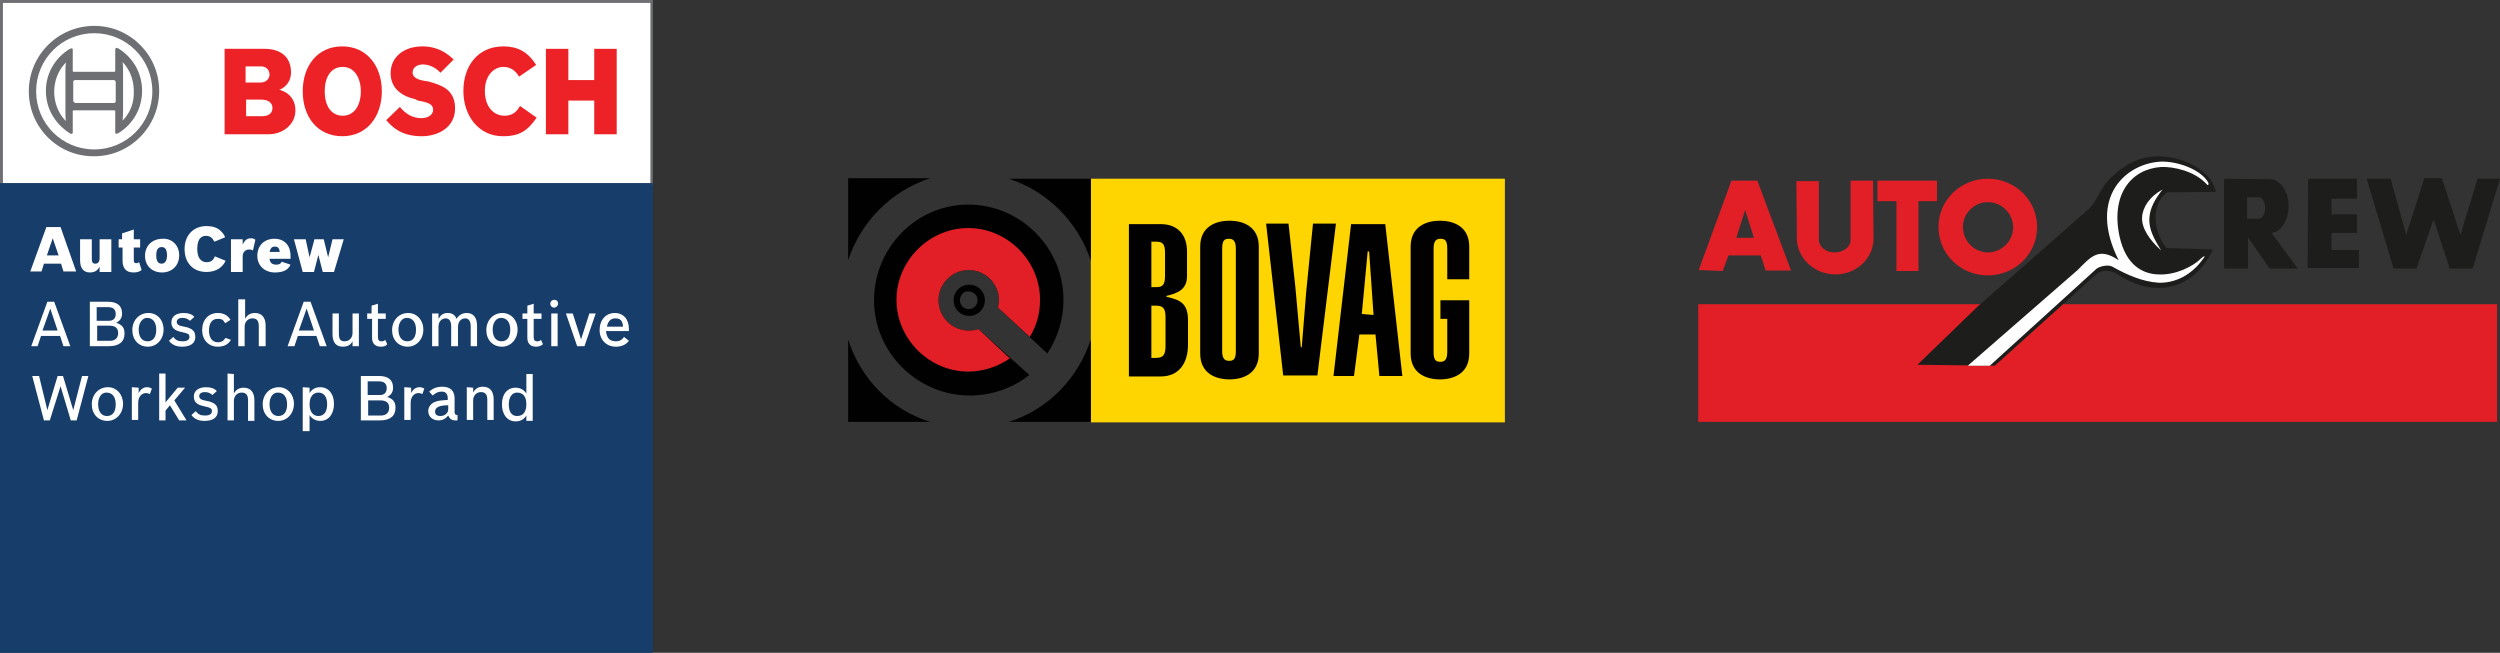 <?xml version="1.0" encoding="UTF-8"?>
<!-- Generator: Adobe Illustrator 26.0.3, SVG Export Plug-In . SVG Version: 6.00 Build 0)  -->
<svg xmlns="http://www.w3.org/2000/svg" xmlns:xlink="http://www.w3.org/1999/xlink" version="1.1" id="Layer_1" x="0px" y="0px" viewBox="0 0 512 133.7" style="enable-background:new 0 0 512 133.7;" xml:space="preserve">
<rect x="0" y="0" width="512" height="133.7" fill="#333333" stroke="none"/>
<style type="text/css">
	.st0{fill:#FFFFFF;}
	.st1{fill:#6E6F72;}
	.st2{fill-rule:evenodd;clip-rule:evenodd;fill:#173D6A;}
	.st3{fill-rule:evenodd;clip-rule:evenodd;fill:#EC2227;}
	.st4{fill:#E21F26;}
	.st5{fill:#1D1D1B;}
	.st6{fill-rule:evenodd;clip-rule:evenodd;fill:#1D1D1B;}
	.st7{fill-rule:evenodd;clip-rule:evenodd;fill:#FFFFFF;}
	.st8{fill:#010101;}
	.st9{fill:#FED500;}
</style>
<g id="Ebene_2">
	<g>
		<rect x="0.3" y="0.3" class="st0" width="133.2" height="37.5"></rect>
		<path class="st1" d="M133.2,0.6v36.9H0.6V0.6H133.2 M133.7,0H0v38h133.7V0L133.7,0z"></path>
	</g>
	<rect y="37.5" class="st2" width="133.7" height="96.3"></rect>
	<g>
		<path class="st0" d="M8.5,55.6H6.2l3.3-9.1h2.9l3.2,9.1H13l-0.5-1.6H9L8.5,55.6z M9.6,52.3H12l-1.2-3.5L9.6,52.3z"></path>
		<path class="st0" d="M20.4,54.6c-0.4,0.8-1,1.2-2,1.2c-1.3,0-2-0.9-2-2.5V49h2.4v4c0,0.7,0.2,1,0.7,1c0.6,0,0.9-0.4,0.9-1.2V49    h2.4v6.7h-2.4V54.6z"></path>
		<path class="st0" d="M25,49v-1.2l2.4-0.8v2h1.3v1.7h-1.3v2.5c0,0.5,0.1,0.7,0.5,0.7c0.2,0,0.3,0,0.6-0.2l0.5,1.6    c-0.5,0.4-1,0.5-1.7,0.5c-1.4,0-2.2-0.8-2.2-2.4v-2.7h-0.8V49H25z"></path>
		<path class="st0" d="M36.7,52.3c0,2.1-1.5,3.5-3.5,3.5c-2.1,0-3.5-1.4-3.5-3.4c0-2.1,1.5-3.5,3.6-3.5    C35.2,48.8,36.7,50.2,36.7,52.3z M32,52.3c0,1.2,0.4,1.7,1.1,1.7s1.1-0.6,1.1-1.7s-0.3-1.7-1.1-1.7C32.4,50.6,32,51.1,32,52.3z"></path>
		<path class="st0" d="M46.2,53.4c-0.3,0.7-0.7,1.1-1.2,1.5c-0.7,0.5-1.6,0.8-2.7,0.8c-2.7,0-4.5-1.8-4.5-4.7c0-2.8,1.8-4.7,4.5-4.7    c1.2,0,2.2,0.3,2.9,1c0.4,0.4,0.7,0.7,0.9,1.3l-2.2,0.9c-0.4-0.8-0.9-1.2-1.7-1.2c-1.2,0-1.8,0.9-1.8,2.7c0,1.7,0.7,2.7,1.9,2.7    c0.9,0,1.4-0.4,1.7-1.2L46.2,53.4z"></path>
		<path class="st0" d="M49.7,49v1.1c0.4-0.9,0.9-1.3,1.7-1.3c0.4,0,0.6,0.1,0.9,0.3l-0.5,2.2c-0.3-0.2-0.5-0.2-0.8-0.2    c-0.8,0-1.3,0.6-1.3,1.4v3.2h-2.4V49L49.7,49L49.7,49z"></path>
		<path class="st0" d="M59.5,54.2c-0.5,1.1-1.5,1.6-3.2,1.6c-2.1,0-3.6-1.4-3.6-3.4c0-2.1,1.4-3.5,3.5-3.5c2,0,3.3,1.3,3.3,3.5v0.6    h-4.3c0.1,0.8,0.5,1.2,1.4,1.2c0.6,0,0.9-0.2,1.1-0.6L59.5,54.2z M57.3,51.6c-0.1-0.8-0.4-1.1-1-1.1c-0.6,0-0.9,0.3-1.1,1.1H57.3z    "></path>
		<path class="st0" d="M62.6,49l0.8,3.7l1-3.7h1.9l0.9,3.7l0.9-3.7h2.3l-2,6.7h-2.3l-0.9-3.5l-0.9,3.5h-2.3L60.2,49H62.6z"></path>
		<path class="st0" d="M6.4,70.9l3.3-9.1h1.4l3.3,9.1h-1.4l-0.7-2.1H8.4l-0.7,2.1H6.4z M10.3,63.2l-1.6,4.5h3.1L10.3,63.2z"></path>
		<path class="st0" d="M22.1,61.8c1.9,0,2.9,0.8,2.9,2.4c0,0.9-0.4,1.5-1.2,1.9c1.2,0.4,1.7,1,1.7,2.2c0,1.7-1.1,2.6-3.2,2.6h-3.9    v-9.1H22.1z M22.3,65.7c0.9,0,1.4-0.5,1.4-1.4c0-0.9-0.5-1.4-1.6-1.4h-2.3v2.8L22.3,65.7L22.3,65.7z M22.5,69.8    c1.1,0,1.7-0.6,1.7-1.6c0-1-0.6-1.5-1.8-1.5h-2.5v3.1H22.5z"></path>
		<path class="st0" d="M33.5,67.5c0,2-1.4,3.5-3.2,3.5c-1.9,0-3.2-1.4-3.2-3.4s1.4-3.5,3.3-3.5C32.2,64.1,33.5,65.5,33.5,67.5z     M28.4,67.5c0,1.5,0.7,2.4,1.8,2.4c1.2,0,1.8-0.9,1.8-2.4c0-1.5-0.7-2.4-1.9-2.4C29.2,65.1,28.4,66.1,28.4,67.5z"></path>
		<path class="st0" d="M38.9,65.7c-0.4-0.4-0.9-0.6-1.6-0.6c-0.6,0-1.1,0.3-1.1,0.8c0,0.5,0.3,0.8,1.5,1c0.7,0.1,1.1,0.3,1.5,0.5    c0.6,0.4,0.8,0.9,0.8,1.6c0,1.3-1,2-2.7,2c-1.1,0-2-0.3-2.7-1.2l0.9-0.8c0.5,0.7,1,0.9,1.9,0.9c0.9,0,1.4-0.3,1.4-0.9    s-0.3-0.7-1.6-1c-1.5-0.3-2.1-0.9-2.1-2c0-1.2,1-1.9,2.5-1.9c0.9,0,1.7,0.2,2.2,0.8L38.9,65.7z"></path>
		<path class="st0" d="M47.3,69.6c-0.6,1-1.5,1.4-2.7,1.4c-1.9,0-3.2-1.4-3.2-3.4c0-2.1,1.3-3.5,3.2-3.5c1.1,0,2,0.4,2.6,1.4    l-1.1,0.7c-0.4-0.8-0.8-0.9-1.5-0.9c-1.2,0-1.8,0.9-1.8,2.4c0,1.5,0.7,2.4,1.8,2.4c0.7,0,1.1-0.2,1.6-0.9L47.3,69.6z"></path>
		<path class="st0" d="M50.2,61.3v4c0.4-0.8,1.1-1.2,2-1.2c1.4,0,2.2,0.9,2.2,2.6v4.2H53v-4.1c0-1.1-0.4-1.6-1.3-1.6    c-0.9,0-1.6,0.7-1.6,1.7v4h-1.3v-9.6L50.2,61.3C50.2,61.2,50.2,61.3,50.2,61.3z"></path>
		<path class="st0" d="M58.9,70.9l3.3-9.1h1.4l3.3,9.1h-1.4l-0.7-2.1h-3.8l-0.7,2.1H58.9z M62.8,63.2l-1.6,4.5h3.1L62.8,63.2z"></path>
		<path class="st0" d="M72.2,69.9c-0.4,0.8-1.1,1.1-2,1.1c-1.4,0-2.1-0.9-2.1-2.6v-4.2h1.3v4c0,1.3,0.3,1.7,1.2,1.7    c0.9,0,1.6-0.7,1.6-1.7v-4h1.3v6.7h-1.3L72.2,69.9L72.2,69.9z"></path>
		<path class="st0" d="M76.1,64.2v-1.6l1.3-0.4v2H79v1.1h-1.6V69c0,0.6,0.2,0.9,0.7,0.9c0.3,0,0.5,0,0.8-0.3l0.4,0.9    C79,70.9,78.6,71,78,71c-1.2,0-1.8-0.7-1.8-1.8v-3.9h-1v-1.1L76.1,64.2L76.1,64.2z"></path>
		<path class="st0" d="M86.7,67.5c0,2-1.4,3.5-3.2,3.5c-1.9,0-3.2-1.4-3.2-3.4s1.4-3.5,3.3-3.5C85.3,64.1,86.7,65.5,86.7,67.5z     M81.6,67.5c0,1.5,0.7,2.4,1.8,2.4c1.2,0,1.8-0.9,1.8-2.4c0-1.5-0.7-2.4-1.9-2.4C82.3,65.1,81.6,66.1,81.6,67.5z"></path>
		<path class="st0" d="M89.9,65.2c0.4-0.8,1-1.1,1.8-1.1c0.9,0,1.5,0.4,1.8,1.2c0.5-0.8,1.2-1.2,2.1-1.2c1.3,0,2.1,0.9,2.1,2.6v4.2    h-1.3v-4.1c0-1-0.4-1.6-1.1-1.6c-0.9,0-1.5,0.7-1.5,1.7v4h-1.4v-4.1c0-1-0.4-1.6-1.1-1.6c-0.9,0-1.5,0.7-1.5,1.7v4h-1.3v-6.7h1.3    V65.2z"></path>
		<path class="st0" d="M106,67.5c0,2-1.4,3.5-3.2,3.5c-1.9,0-3.2-1.4-3.2-3.4s1.4-3.5,3.3-3.5C104.6,64.1,106,65.5,106,67.5z     M100.9,67.5c0,1.5,0.7,2.4,1.8,2.4c1.2,0,1.8-0.9,1.8-2.4c0-1.5-0.7-2.4-1.9-2.4C101.6,65.1,100.9,66.1,100.9,67.5z"></path>
		<path class="st0" d="M108,64.2v-1.6l1.3-0.4v2h1.6v1.1h-1.6V69c0,0.6,0.2,0.9,0.7,0.9c0.3,0,0.5,0,0.8-0.3l0.4,0.9    c-0.4,0.3-0.8,0.5-1.4,0.5c-1.2,0-1.8-0.7-1.8-1.8v-3.9h-1v-1.1L108,64.2L108,64.2z"></path>
		<path class="st0" d="M114.3,62.2c0,0.4-0.4,0.8-0.8,0.8c-0.5,0-0.8-0.4-0.8-0.8c0-0.5,0.4-0.8,0.8-0.8    C114,61.4,114.3,61.7,114.3,62.2z M114.2,64.2v6.7h-1.3v-6.7H114.2z"></path>
		<path class="st0" d="M117.3,64.2l1.7,5.3l1.7-5.3h1.3l-2.3,6.7h-1.5l-2.3-6.7H117.3z"></path>
		<path class="st0" d="M128.8,69.8c-0.6,0.8-1.5,1.2-2.7,1.2c-1.9,0-3.3-1.4-3.3-3.4c0-2.1,1.3-3.5,3.1-3.5s2.9,1.3,2.9,3.3v0.4    h-4.7c0.1,0.8,0.3,1.3,0.7,1.7c0.3,0.2,0.7,0.4,1.3,0.4c0.8,0,1.3-0.3,1.7-0.9L128.8,69.8z M127.6,66.9c-0.1-1.3-0.6-1.7-1.6-1.7    c-0.9,0-1.5,0.6-1.7,1.7H127.6z"></path>
		<path class="st0" d="M8,77l1.7,7l2.1-7h1.1l2.1,7l1.8-7h1.3l-2.4,9.1h-1.2l-2.1-7l-2.2,7H9L6.6,77H8z"></path>
		<path class="st0" d="M25.2,82.7c0,2-1.4,3.5-3.2,3.5c-1.9,0-3.2-1.4-3.2-3.4s1.4-3.5,3.3-3.5C23.9,79.3,25.2,80.8,25.2,82.7z     M20.1,82.8c0,1.5,0.7,2.4,1.8,2.4c1.2,0,1.8-0.9,1.8-2.4c0-1.5-0.7-2.4-1.9-2.4C20.8,80.4,20.1,81.3,20.1,82.8z"></path>
		<path class="st0" d="M28.4,79.4v1.1c0.4-0.8,1-1.2,1.7-1.2c0.4,0,0.7,0.1,1,0.3l-0.4,1.1c-0.3-0.1-0.5-0.2-0.8-0.2    c-0.9,0-1.6,0.8-1.6,2V86H27v-6.7L28.4,79.4L28.4,79.4z"></path>
		<path class="st0" d="M33.9,84.1v2h-1.3v-9.6h1.3v5.9l2.5-3h1.5L35.7,82l2.5,4.1h-1.5L34.8,83L33.9,84.1z"></path>
		<path class="st0" d="M43.5,80.9c-0.4-0.4-0.9-0.6-1.6-0.6c-0.6,0-1.1,0.3-1.1,0.8c0,0.5,0.3,0.8,1.5,1c0.7,0.1,1.1,0.3,1.5,0.5    c0.6,0.4,0.8,0.9,0.8,1.6c0,1.3-1,2-2.7,2c-1.1,0-2-0.3-2.7-1.2l0.9-0.8c0.5,0.7,1,0.9,1.9,0.9c0.9,0,1.4-0.3,1.4-0.9    c0-0.6-0.3-0.7-1.6-1c-1.5-0.3-2.1-0.9-2.1-2c0-1.2,1-1.9,2.5-1.9c0.9,0,1.7,0.2,2.2,0.8L43.5,80.9z"></path>
		<path class="st0" d="M47.9,76.6v4c0.4-0.8,1.1-1.2,2-1.2c1.4,0,2.2,0.9,2.2,2.6v4.2h-1.3V82c0-1.1-0.4-1.6-1.3-1.6    c-0.9,0-1.6,0.7-1.6,1.7v4h-1.3v-9.6L47.9,76.6C47.9,76.5,47.9,76.6,47.9,76.6z"></path>
		<path class="st0" d="M60.2,82.7c0,2-1.4,3.5-3.2,3.5c-1.9,0-3.2-1.4-3.2-3.4s1.4-3.5,3.3-3.5C58.9,79.3,60.2,80.8,60.2,82.7z     M55.2,82.8c0,1.5,0.7,2.4,1.8,2.4c1.2,0,1.8-0.9,1.8-2.4c0-1.5-0.7-2.4-1.9-2.4C55.9,80.4,55.2,81.3,55.2,82.8z"></path>
		<path class="st0" d="M63.4,79.4v1.1c0.5-0.8,1.2-1.2,2.2-1.2c1.7,0,2.8,1.4,2.8,3.4c0,2.1-1.1,3.5-2.8,3.5c-0.9,0-1.7-0.4-2.2-1.2    v3.3H62v-9L63.4,79.4L63.4,79.4z M63.4,82.8c0,1.5,0.7,2.4,1.8,2.4s1.8-0.8,1.8-2.4s-0.7-2.4-1.8-2.4    C64.1,80.4,63.4,81.3,63.4,82.8z"></path>
		<path class="st0" d="M77.6,77c1.9,0,2.9,0.8,2.9,2.4c0,0.9-0.4,1.5-1.2,1.9c1.2,0.4,1.7,1,1.7,2.2c0,1.7-1.1,2.6-3.2,2.6h-3.9V77    L77.6,77L77.6,77z M77.8,80.9c0.9,0,1.4-0.5,1.4-1.4c0-0.9-0.5-1.4-1.6-1.4h-2.3v2.8L77.8,80.9L77.8,80.9L77.8,80.9z M78,85.1    c1.1,0,1.7-0.6,1.7-1.6S79.1,82,77.9,82h-2.5v3.1H78z"></path>
		<path class="st0" d="M84.2,79.4v1.1c0.4-0.8,1-1.2,1.7-1.2c0.4,0,0.7,0.1,1,0.3l-0.4,1.1c-0.3-0.1-0.5-0.2-0.8-0.2    c-0.9,0-1.6,0.8-1.6,2V86h-1.3v-6.7L84.2,79.4L84.2,79.4z"></path>
		<path class="st0" d="M93.8,86.1c-0.2,0-0.4,0-0.5,0c-0.8,0-1.2-0.3-1.5-1c-0.6,0.7-1.2,1-2,1c-1.2,0-2.1-0.8-2.1-1.9    c0-0.9,0.6-1.7,1.7-2c0.6-0.2,1.2-0.2,2.3-0.3v-0.3c0-0.9-0.4-1.4-1.2-1.4c-0.7,0-1.2,0.2-1.9,0.8l-0.7-0.8c0.8-0.7,1.6-1,2.7-1    c1.6,0,2.5,0.8,2.5,2.4v2.8c0,0.4,0.2,0.6,0.5,0.6c0,0,0.1,0,0.1,0V86.1z M91.8,83c-1.8,0-2.7,0.4-2.7,1.3c0,0.6,0.4,0.9,1.1,0.9    c0.9,0,1.6-0.6,1.6-1.4V83z"></path>
		<path class="st0" d="M96.9,79.4v1c0.4-0.8,1.1-1.2,2-1.2c1.4,0,2.2,0.9,2.2,2.6V86h-1.3v-4.1c0-1.1-0.4-1.6-1.3-1.6    c-0.9,0-1.6,0.7-1.6,1.7v4h-1.3v-6.7L96.9,79.4L96.9,79.4z"></path>
		<path class="st0" d="M107.8,85.1c-0.5,0.8-1.2,1.2-2.2,1.2c-1.7,0-2.8-1.4-2.8-3.5c0-2.1,1.1-3.4,2.8-3.4c0.9,0,1.7,0.4,2.2,1.2    v-4h1.3v9.6h-1.3V85.1z M104.2,82.8c0,1.6,0.6,2.4,1.7,2.4c1.2,0,1.9-0.8,1.9-2.4s-0.7-2.4-1.9-2.4    C104.9,80.4,104.2,81.3,104.2,82.8z"></path>
	</g>
</g>
<g id="Ebene_1">
	<g>
		<g>
			<path class="st3" d="M55.8,22.1c0-1-0.8-1.7-2.3-1.7h-3.1v3.4h3.2C54.9,23.8,55.8,23.3,55.8,22.1z M55.2,15.3     c0-1-0.7-1.7-1.7-1.7h-3.2v3.3h3.1C54.6,16.9,55.2,16,55.2,15.3z M60.5,22.6c0,3-2.7,4.9-5.5,4.9h-9V10h8.2     c3.2,0,5.4,1.6,5.4,4.8c0,2.8-2.4,3.6-2.4,3.6C57.3,18.4,60.5,19.1,60.5,22.6z"></path>
			<path class="st3" d="M73.9,18.7c0-2.7-1.3-5-3.7-5c-2.5,0-3.7,2.2-3.7,5c0,2.8,1.2,5,3.7,5C72.6,23.7,73.9,21.5,73.9,18.7z      M78.2,18.7c0,5.1-3,9.2-8.1,9.2S62,23.9,62,18.7s3-9.2,8.1-9.2C75.2,9.5,78.2,13.6,78.2,18.7z"></path>
			<path class="st3" d="M93.2,22.2c0,3.9-3.5,5.7-6.8,5.7c-3.8,0-5.8-1.5-7.3-3.3l2.8-2.7c1.2,1.5,2.7,2.3,4.4,2.3     c1.4,0,2.4-0.7,2.4-1.7c0-1.1-0.8-1.5-3.1-1.9L85,20.3c-2.7-0.6-5-2.2-5-5.3c0-3.4,2.8-5.5,6.5-5.5c3.1,0,5.1,1.4,6.4,2.7     l-2.7,2.7c-0.8-0.9-2.1-1.7-3.6-1.7c-1,0-2.1,0.5-2.1,1.7c0,1,1.2,1.5,2.7,1.7l0.6,0.1C90.2,17.4,93.2,18.2,93.2,22.2z"></path>
			<path class="st3" d="M109.9,24.1c-1.8,2.6-3.4,3.8-6.9,3.8c-4.9,0-8.1-4.1-8.1-9.3c0-5,2.9-9.1,8.2-9.1c2.9,0,5,1.1,6.7,3.8     l-3.5,2.4c-0.7-1.2-1.7-2-3.2-2c-1.9,0-3.8,1.7-3.8,4.9c0,3.5,2,5.1,4,5.1c1.7,0,2.5-0.8,3.2-2L109.9,24.1z"></path>
			<polygon class="st3" points="126.3,27.5 121.7,27.5 121.7,20.6 116.4,20.6 116.4,27.5 111.8,27.5 111.8,10 116.4,10 116.4,16.4      121.7,16.4 121.7,10 126.3,10    "></polygon>
		</g>
		<g>
			<path class="st1" d="M15,20.7v-3.9c0-0.2,0.1-0.4,0.4-0.4h7.9c0.2,0,0.4,0.2,0.4,0.4v3.9c0,0.2-0.1,0.4-0.4,0.4h-7.9     C15.2,21,15,20.8,15,20.7z M5.9,18.7c0-7.4,6-13.4,13.4-13.4s13.3,6,13.3,13.3c0,7.4-6,13.4-13.3,13.4     C11.9,32.1,5.9,26.1,5.9,18.7z M7.4,18.7c0,6.6,5.3,11.9,11.9,11.9c6.6,0,11.9-5.3,11.9-11.9c0-6.6-5.3-11.9-11.9-11.9     S7.4,12.1,7.4,18.7z M23.6,10.1v4.5c0,0,0,0.1-0.3,0.1h-8.1c-0.3,0-0.3-0.1-0.3-0.1v-4.5c0-0.1-0.1-0.2-0.2-0.2c0,0-0.1,0-0.1,0     c-0.1,0-0.1,0.1-0.3,0.1c-3.1,1.9-4.9,5.1-4.9,8.6c0,3.6,1.8,6.7,4.9,8.7c0.1,0,0.1,0.1,0.3,0.1c0,0,0.1,0,0.1,0     c0.1,0,0.2-0.1,0.2-0.2v-4.5c0,0,0-0.1,0.3-0.1h8.1c0.3,0,0.3,0.1,0.3,0.1v4.5c0,0.1,0.1,0.2,0.2,0.2c0,0,0.1,0,0.1,0     c0.1-0.1,0.1-0.1,0.3-0.1c3.1-1.9,4.9-5.1,4.9-8.7s-1.8-6.8-4.9-8.7c-0.1,0-0.2-0.1-0.3-0.1c0,0-0.1,0-0.1,0     C23.7,9.9,23.6,10,23.6,10.1z M13.5,24.8c-1.6-1.6-2.4-3.8-2.4-6s0.8-4.4,2.4-6l0-0.1h0l0,0.1c-0.1,0.7-0.1,1.3-0.1,2v7.9     C13.4,23.4,13.4,24.1,13.5,24.8l0.1,0.1h0L13.5,24.8z M25.1,24.7c0.1-0.7,0.1-1.3,0.1-2v-8c0-0.7,0-1.4-0.1-2L25,12.5h0l0,0.1     c1.6,1.6,2.4,3.8,2.4,6C27.5,21,26.7,23.1,25.1,24.7l0,0.1h0L25.1,24.7z"></path>
		</g>
	</g>
</g>
<path class="st4" d="M354,52.3h6.6l1,3.1h5.2L359.9,37h-5.3l-6.7,18.3l4.9,0.2L354,52.3z M357.4,43l1.8,5.7h-3.6L357.4,43z"></path>
<path class="st4" d="M407.1,56.4c5.6,0,10.1-4.4,10.1-9.9s-4.5-9.9-10.1-9.9S397,41,397,46.5S401.5,56.4,407.1,56.4z M407.1,41.4  c2.8,0,5.1,2.2,5.2,5.1c0,2.8-2.2,5.1-5.1,5.2c-2.8,0-5.1-2.2-5.2-5.1c0,0,0,0,0-0.1C402,43.7,404.3,41.4,407.1,41.4z"></path>
<path class="st4" d="M368,48.6c-0.1,4.1,3.4,7.5,7.7,7.6c4.3,0.1,7.9-3.1,8-7.2L383.6,37h-4.6l0,12.3c-0.1,1.4-1.6,2.4-3.3,2.4  c-1.8,0-3.2-1.2-3.2-2.6l0-12l-4.6,0L368,48.6L368,48.6z"></path>
<polygon class="st4" points="388.4,55.5 392.9,55.5 392.9,41.2 396.7,41.2 396.7,37 384.5,37 384.5,41.2 388.4,41.2 "></polygon>
<polygon class="st4" points="511.4,78.9 511.4,62.3 422.4,62.3 408.8,74.6 393.1,74.6 406.5,62.3 347.8,62.3 347.8,85.4 347.8,85.4   347.8,86.4 511.4,86.4 511.4,78.9 "></polygon>
<polygon class="st5" points="507.4,36.6 503.9,48.1 500.1,36.5 496.5,36.5 492.8,48.1 489.6,36.6 484.7,36.6 485.2,38.3 490.2,55   494.9,55 498.4,44.9 501.7,55 506.4,55 512,36.6 "></polygon>
<polygon class="st5" points="477.5,47.7 482.7,47.7 482.7,43.9 477.5,43.9 477.5,40.7 482.7,40.7 482.7,36.6 472.7,36.6 472.6,54.9   483.1,54.9 483.1,51.2 477.5,51.2 "></polygon>
<path class="st5" d="M470.6,55l-5.4-7.3l0,0c2-0.2,3.5-2.6,3.5-5.5c0-3-1.7-5.5-3.8-5.5l0,0l-9.4-0.1V55h4.9l0-6.4l4.4,6.4H470.6z   M462.6,44.8C462.6,44.8,462.6,44.8,462.6,44.8L462.6,44.8h-2.4v-4.4l2.4,0h0c0.7,0,1.3,1,1.3,2.2S463.3,44.8,462.6,44.8z"></path>
<path class="st6" d="M405.1,62.7l-12.4,12l15.8,0.2l20.9-18.8c1-0.8,2.8-0.9,4.3,0.1c7.9,5.2,15.9,2.8,19.5-5.1l-9.5-0.3  c-2.7-3.2-3.3-8.9,0.1-11.4l10-0.1c-0.9-4.9-8.5-8.3-14.5-7c-3.1,0.7-5.3,2.5-7.1,4.2c-2.2,2.2-2.2,3.8-4.3,6.2L405.1,62.7z"></path>
<path class="st7" d="M442.9,38.8c-2.6,1.4-4.1,3.6-4.2,5.7c-0.1,2.3,1.5,4.6,3.9,6.8c-1.4-2.3-2.6-4.4-2.4-6.7  C440.3,42.7,441.3,40.8,442.9,38.8"></path>
<path class="st7" d="M432.6,54.6c-0.9-0.5-2.8,0-3.3,0.5l-21.8,19.8l-4.5,0l22.5-19.6c2.7-2.7,4.3-4.8,8.4-2  c-6.5-13,1.6-19.9,8.7-20.2c3.2-0.1,8,1.5,9.6,4.2c0.3,0.6-0.1,0.7-0.2,0.5c-2.5-2.8-6.9-3.7-9.4-3.6c-6.1,0.4-10.4,5.6-8.5,14.3  c1.3,5.8,4.7,7.6,7.9,7.7c3.6,0.2,7.2-1.7,8.7-3.2c0.5-0.5,1.2-0.9,0.5,0c-2.4,3.4-5.8,5-9.1,4.9C438.8,57.7,435.6,56.3,432.6,54.6"></path>
<g>
	<path class="st8" d="M200.4,67.4c-0.6,0.2-1.2,0.3-2,0.3c-3.5,0-6.2-2.9-6.2-6.2s2.7-6.2,6.2-6.2s6.2,2.9,6.2,6.2   c0,0.5-0.2,1.1-0.2,1.5l10.1,9.4c2.1-3.2,3.3-7,3.3-11c0-10.7-8.8-19.5-19.5-19.5c-10.7,0-19.3,8.9-19.3,19.6S187.9,81,198.6,81   c4.5,0,8.8-1.5,12.2-4.2L200.4,67.4z"></path>
	<rect x="223.4" y="36.6" class="st9" width="84.8" height="49.9"></rect>
	<path class="st8" d="M231.2,45.9h6.5c3.6,0,5.4,2.3,5.4,5.6v5c0,2.7-1.7,3.5-4.2,4.1v0.2c2.9,0.6,4.4,1.4,4.4,4.8v5   c0,3.6-1.7,6.5-5.6,6.5h-6.5V45.9z M235.8,58.8h1.1c1.2,0,1.7-0.5,1.7-2.3v-4.7c0-1.8-0.5-2.3-1.7-2.3h-1.1V58.8z M235.8,73.3h0.9   c1.4,0,2-0.5,2-2.4V65c0-2-0.6-2.4-2-2.4h-0.9V73.3z"></path>
	<path class="st8" d="M245.8,50.5c0-4.1,3.2-5.3,6-5.3s6,1.2,6,5.3v21.9c0,4.1-3.2,5.3-6,5.3s-6-1.2-6-5.3V50.5z M250.3,71.9   c0,1.5,0.5,2,1.4,2c0.9,0,1.4-0.3,1.4-2v-21c0-1.5-0.5-2-1.4-2c-0.9,0-1.4,0.3-1.4,2V71.9z"></path>
	<path class="st8" d="M263.9,45.9l1.4,13c0.3,3,0.8,9.1,1.1,12.2h0.2c0.3-3.8,0.6-7.4,0.9-11.2l1.4-14.1h4.7l-3.8,31.1h-7l-3.5-31.1   H263.9z"></path>
	<path class="st8" d="M276.7,45.9h7l3.5,31.1h-4.7l-0.8-8.5h-3.3l-1.1,8.5h-4.2L276.7,45.9z M281.3,64.5l-0.9-13h-0.3l-1.2,12.8   L281.3,64.5L281.3,64.5z"></path>
	<path class="st8" d="M300.9,57.3v-6.8c0-4.1-3.2-5.3-6-5.3s-6,1.2-6,5.3v21.9c0,4.1,3.2,5.3,6,5.3s6-1.2,6-5.3V61.5l0,0l0,0H295   v3.8h1.4v6.8c0,1.5-0.5,2-1.4,2c-0.9,0-1.4-0.3-1.4-2V50.9c0-1.5,0.5-2,1.4-2c0.9,0,1.4,0.3,1.4,2v6.3H300.9z"></path>
	<path class="st8" d="M206.6,36.6c8,2.6,14.2,8.9,16.8,16.8V36.6H206.6z M173.7,53.3c2.6-7.9,8.8-14.2,16.8-16.8h-16.8V53.3z    M173.7,69.5v16.9h16.8C182.4,83.9,176.2,77.5,173.7,69.5 M206.6,86.4h16.8V69.5C220.8,77.5,214.6,83.9,206.6,86.4"></path>
	<path class="st4" d="M200.4,67.4c-0.6,0.2-1.2,0.3-2,0.3c-3.5,0-6.2-2.9-6.2-6.2s2.7-6.2,6.2-6.2s6.2,2.9,6.2,6.2   c0,0.5-0.2,1.1-0.2,1.5l6.5,6c1.4-2.3,2.1-4.8,2.1-7.6c0-8-6.7-14.7-14.7-14.7s-14.7,6.7-14.7,14.7s6.7,14.7,14.7,14.7   c3.2,0,6.2-1.1,8.5-2.7L200.4,67.4z"></path>
	<path class="st8" d="M195.3,61.5c0-1.8,1.4-3.2,3.2-3.2s3.2,1.4,3.2,3.2c0,1.8-1.4,3.2-3.2,3.2S195.3,63.3,195.3,61.5 M196.6,61.5   c0,1.1,0.9,1.8,1.8,1.8c1.1,0,1.8-0.9,1.8-1.8c0-1.1-0.9-1.8-1.8-1.8C197.5,59.5,196.6,60.4,196.6,61.5"></path>
</g>
</svg>
